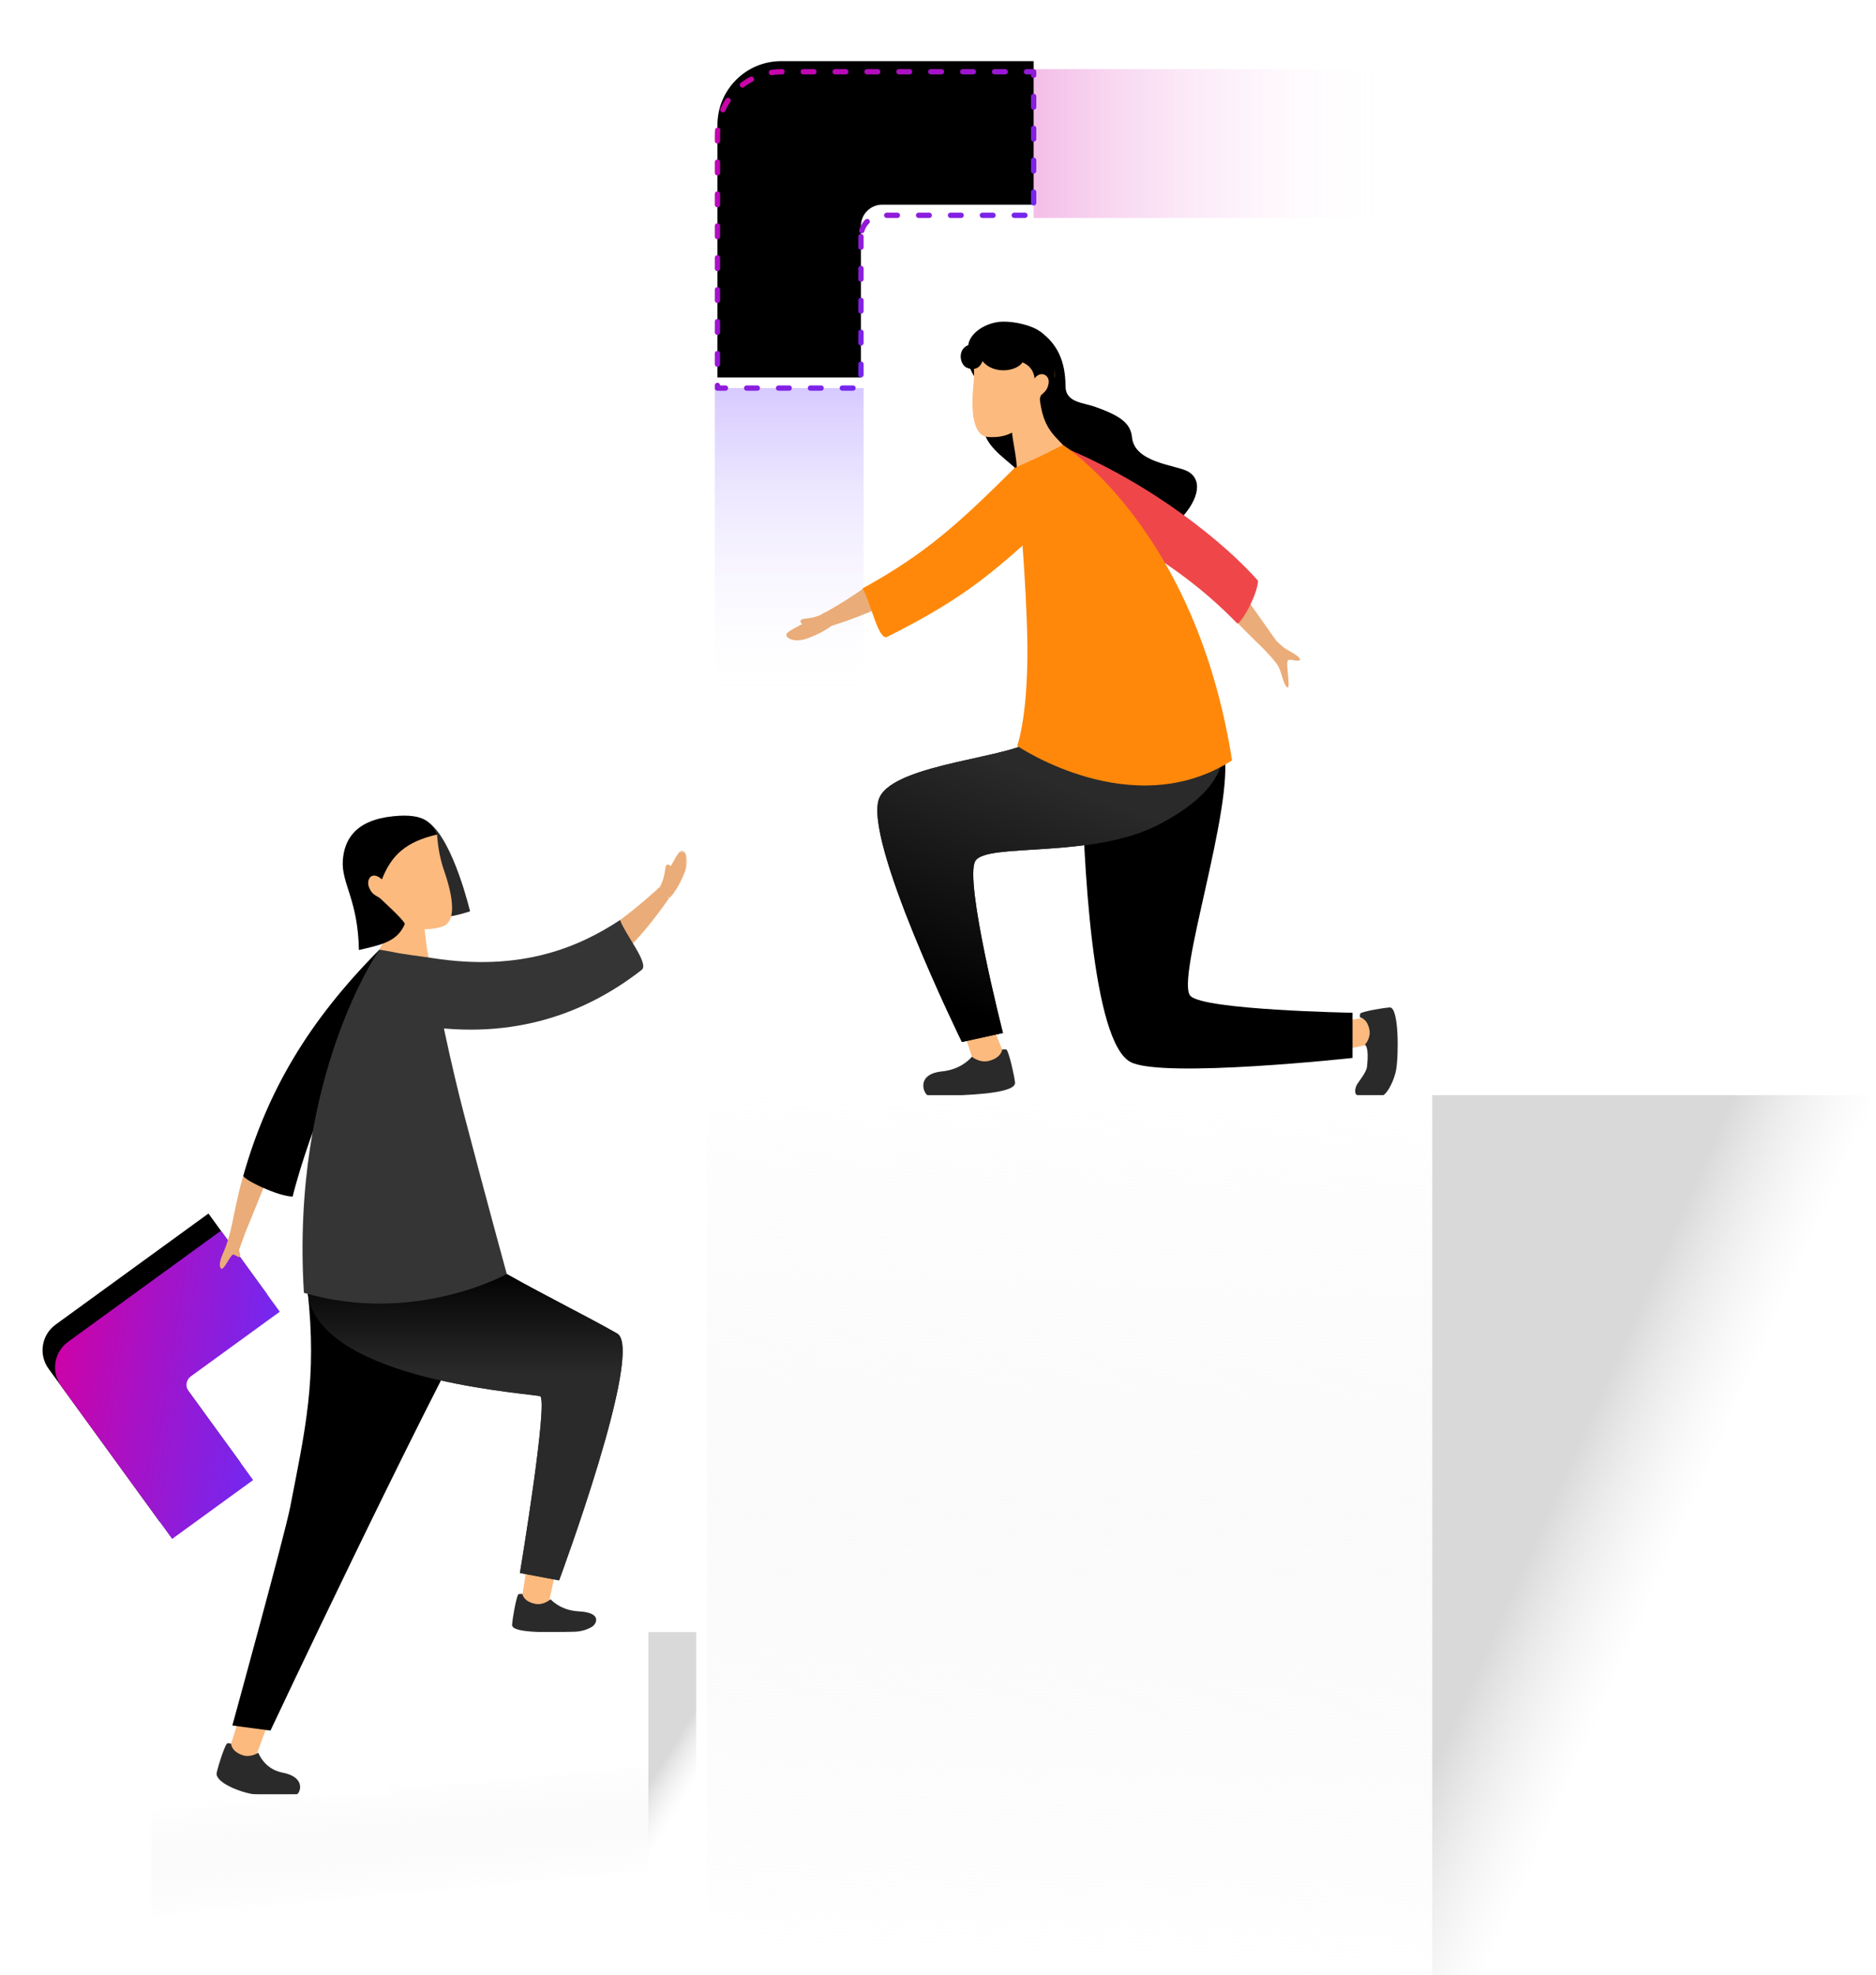<?xml version="1.0" encoding="UTF-8"?>
<svg width="706px" height="743px" viewBox="0 0 706 743" version="1.1" xmlns="http://www.w3.org/2000/svg" xmlns:xlink="http://www.w3.org/1999/xlink">
    <!-- Generator: Sketch 53.2 (72643) - https://sketchapp.com -->
    <title>Group 50</title>
    <desc>Created with Sketch.</desc>
    <defs>
        <linearGradient x1="50%" y1="0%" x2="50%" y2="100%" id="linearGradient-1">
            <stop stop-color="#FFFFFF" stop-opacity="0" offset="0%"></stop>
            <stop stop-color="#612FFF" stop-opacity="0.4" offset="100%"></stop>
        </linearGradient>
        <linearGradient x1="50%" y1="0%" x2="50%" y2="100%" id="linearGradient-2">
            <stop stop-color="#D200A3" stop-opacity="0.4" offset="0%"></stop>
            <stop stop-color="#FFFFFF" stop-opacity="0" offset="100%"></stop>
        </linearGradient>
        <linearGradient x1="13.695%" y1="13.75%" x2="100%" y2="100%" id="linearGradient-3">
            <stop stop-color="#612FFF" offset="0%"></stop>
            <stop stop-color="#D200A3" offset="100%"></stop>
        </linearGradient>
        <path d="M202,177 L202,120 L256,120 L256,215 C256,228.255 245.255,239 232,239 L137,239 L137,185 L194,185 C198.418,185 202,181.418 202,177 Z" id="path-4"></path>
        <filter x="-31.9%" y="-30.3%" width="163.9%" height="163.9%" filterUnits="objectBoundingBox" id="filter-5">
            <feMorphology radius="1" operator="dilate" in="SourceAlpha" result="shadowSpreadOuter1"></feMorphology>
            <feOffset dx="0" dy="2" in="shadowSpreadOuter1" result="shadowOffsetOuter1"></feOffset>
            <feMorphology radius="1" operator="erode" in="SourceAlpha" result="shadowInner"></feMorphology>
            <feOffset dx="0" dy="2" in="shadowInner" result="shadowInner"></feOffset>
            <feComposite in="shadowOffsetOuter1" in2="shadowInner" operator="out" result="shadowOffsetOuter1"></feComposite>
            <feGaussianBlur stdDeviation="12" in="shadowOffsetOuter1" result="shadowBlurOuter1"></feGaussianBlur>
            <feColorMatrix values="0 0 0 0 0.38   0 0 0 0 0.184   0 0 0 0 1  0 0 0 0.16 0" type="matrix" in="shadowBlurOuter1"></feColorMatrix>
        </filter>
        <linearGradient x1="84.013%" y1="0%" x2="81.163%" y2="100%" id="linearGradient-6">
            <stop stop-color="#FFFFFF" offset="0%"></stop>
            <stop stop-color="#EEEEEE" stop-opacity="0" offset="100%"></stop>
        </linearGradient>
        <linearGradient x1="56.496%" y1="50%" x2="38.026%" y2="33.66%" id="linearGradient-7">
            <stop stop-color="#EEEEEE" stop-opacity="0" offset="0%"></stop>
            <stop stop-color="#D9D9D9" offset="100%"></stop>
        </linearGradient>
        <path d="M61.803,163.585 L61.803,122.212 L99.467,122.212 L99.467,193.324 C99.467,199.889 94.145,205.212 87.58,205.212 L16.467,205.212 L16.467,167.548 L57.841,167.548 C60.029,167.548 61.803,165.774 61.803,163.585 Z" id="path-8"></path>
        <filter x="-33.7%" y="-24.1%" width="167.5%" height="167.5%" filterUnits="objectBoundingBox" id="filter-9">
            <feOffset dx="0" dy="8" in="SourceAlpha" result="shadowOffsetOuter1"></feOffset>
            <feGaussianBlur stdDeviation="8" in="shadowOffsetOuter1" result="shadowBlurOuter1"></feGaussianBlur>
            <feColorMatrix values="0 0 0 0 0.824   0 0 0 0 0   0 0 0 0 0.639  0 0 0 0.08 0" type="matrix" in="shadowBlurOuter1"></feColorMatrix>
        </filter>
        <linearGradient x1="30.598%" y1="-2.455%" x2="30.598%" y2="32.436%" id="linearGradient-10">
            <stop stop-color="#000000" offset="0%"></stop>
            <stop stop-color="#2A2A2A" offset="100%"></stop>
        </linearGradient>
        <path d="M34.757,179.605 C37.82,212.001 111.713,217.489 122.183,219.089 C125.641,219.618 114.664,285.649 114.664,285.649 L129.406,288.425 C129.406,288.425 161.711,201.482 151.232,195.537 C138.836,188.504 125.499,182.046 109.718,173.178 L34.757,179.605 Z" id="path-11"></path>
        <polygon id="path-12" points="0.587 0.552 11.226 0.552 11.226 18.663 0.587 18.663"></polygon>
        <linearGradient x1="75.119%" y1="88.181%" x2="44.171%" y2="15.432%" id="linearGradient-14">
            <stop stop-color="#000000" offset="0%"></stop>
            <stop stop-color="#2A2A2A" offset="100%"></stop>
        </linearGradient>
        <path d="M65.373,161.702 C66.377,170.209 71,179 89,188.694 C114.669,202.519 155.065,195.749 159,203 C163.125,210.602 148.553,267.617 148.553,267.617 L164,271 C164,271 201.85,193.841 195,179 C189,166 143.338,164 137,157 L65.373,161.702 Z" id="path-15"></path>
        <linearGradient x1="76.351%" y1="40.379%" x2="80.739%" y2="73.794%" id="linearGradient-16">
            <stop stop-color="#FFFFFF" offset="0%"></stop>
            <stop stop-color="#EEEEEE" stop-opacity="0" offset="100%"></stop>
        </linearGradient>
        <linearGradient x1="53.585%" y1="53.766%" x2="49.084%" y2="33.66%" id="linearGradient-17">
            <stop stop-color="#EEEEEE" stop-opacity="0" offset="0%"></stop>
            <stop stop-color="#D9D9D9" offset="100%"></stop>
        </linearGradient>
    </defs>
    <g id="Careers" stroke="none" stroke-width="1" fill="none" fill-rule="evenodd">
        <g id="Final" transform="translate(-622, -99)">
            <g id="Hero">
                <g id="Group-47" transform="translate(35, 125)">
                    <g id="Group-50" transform="translate(603, 0)">
                        <g id="Group-48">
                            <g id="Group-11" transform="translate(381.5, 120) rotate(-180) translate(-381.5, -120) translate(253, 0)">
                                <rect id="Rectangle" fill="url(#linearGradient-1)" opacity="0.643" x="201" y="0" width="56" height="120"></rect>
                                <rect id="Rectangle-Copy-2" fill="url(#linearGradient-2)" opacity="0.643" transform="translate(68.5, 212) rotate(-270) translate(-68.5, -212) " x="40.5" y="143.5" width="56" height="137"></rect>
                                <g id="Path-2" stroke-linecap="round" stroke-linejoin="round" stroke-dasharray="4,8" fill-rule="nonzero">
                                    <use fill="black" fill-opacity="1" filter="url(#filter-5)" xlink:href="#path-4"></use>
                                    <use stroke="url(#linearGradient-3)" stroke-width="2" xlink:href="#path-4"></use>
                                </g>
                            </g>
                            <g id="Group" transform="translate(250, 386)">
                                <rect id="Rectangle-Copy-19" fill="url(#linearGradient-6)" x="0" y="0" width="273" height="331"></rect>
                                <rect id="Rectangle-Copy-20" fill="url(#linearGradient-7)" x="273" y="0" width="167" height="331"></rect>
                            </g>
                            <g id="Group-36" transform="translate(0, 280)">
                                <g id="Group-12" transform="translate(0, 51.256)">
                                    <path d="M86.217,81.994 C84.972,85.244 76.268,106.604 76.268,106.604 C76.268,106.604 70.417,106.714 70.773,105.66 C71.111,104.664 73.602,91.242 75.571,84.994 C78.308,85.287 84.224,81.473 86.217,81.994" id="Fill-17" fill="#EAAC78"></path>
                                    <path d="M94.144,92.886 C95.371,87.613 108.512,38.181 133.681,11.193 C132.515,6.819 127.164,8.409 126.787,0 C99.98,26.999 84.558,53.348 75.571,84.994 C75.206,86.344 88.701,92.886 94.144,92.886" id="Fill-19" fill="#000000"></path>
                                    <g id="Path-2-Copy" fill-rule="nonzero" transform="translate(57.967, 163.712) rotate(144) translate(-57.967, -163.712) ">
                                        <use fill="black" fill-opacity="1" filter="url(#filter-9)" xlink:href="#path-8"></use>
                                        <use fill="url(#linearGradient-3)" xlink:href="#path-8"></use>
                                    </g>
                                    <path d="M74,112.839 C73.975,114.37 75,114.744 74,115.744 L72,114.744 C70.858,114.041 68,121.744 67,119.744 C66,117.744 67.972,114.491 69.073,111.393 C70.178,108.28 70.712,105.767 70.712,105.767 L76.268,106.605 C76.268,106.605 75.512,108.683 74,112.839 Z" id="Fill-27" fill="#EAAC78"></path>
                                </g>
                                <polygon id="Fill-1" fill="#FCBA7E" points="85.332 341.114 80.623 353.855 72.441 359.482 70.508 352.433 70.992 349.959 75.373 335.878"></polygon>
                                <g id="Group-35" transform="translate(65, 0.114)">
                                    <path d="M30.627,369.012 C27.673,369.022 17.891,369.351 15.216,369.012 C9.205,368.249 -0.207,364.307 0.55,360.795 C1.18,357.869 3.398,351.115 4.378,349.821 C4.598,349.532 5.992,349.846 5.992,349.846 C5.992,349.846 5.88,352.617 10.167,354.152 C13.34,355.287 16.202,353.241 16.202,353.241 C16.202,353.241 18.388,359.43 25.319,360.747 C34.033,362.403 32.193,368.167 30.627,369.012" id="Fill-2" fill="#2A2A2A"></path>
                                    <polygon id="Fill-4" fill="#FCBA7E" points="128.612 282.819 125.688 296.085 118.349 302.78 115.472 296.061 115.614 293.544 118.032 278.995"></polygon>
                                    <path d="M142.047,305.693 C140.697,306.683 137.874,307.712 135.179,307.742 C129.12,307.81 111.447,308.718 111.717,305.136 C111.942,302.151 113.217,295.157 114.012,293.74 C114.191,293.424 115.614,293.544 115.614,293.544 C115.614,293.544 115.881,296.306 120.338,297.239 C123.636,297.929 126.192,295.511 126.192,295.511 C126.192,295.511 129.72,299.713 136.767,300.07 C145.625,300.519 143.482,304.643 142.047,305.693" id="Fill-6" fill="#2A2A2A"></path>
                                    <path d="M34.757,179.605 C38.414,212.594 33.83,231.83 28.191,260.929 C26.221,271.102 6.438,343.017 6.438,343.017 L20.789,344.931 C20.789,344.931 75.658,228.35 103.065,178.767 L34.757,179.605 Z" id="Fill-8" fill="#000000"></path>
                                    <g id="Fill-10">
                                        <use fill="#2A2A2A" xlink:href="#path-11"></use>
                                        <use fill="url(#linearGradient-10)" xlink:href="#path-11"></use>
                                    </g>
                                    <path d="M152.028,53.302 C159.856,47.822 170.618,32.026 170.618,32.026 C170.618,32.026 167.614,26.996 166.911,27.856 C166.246,28.67 158.396,35.588 152.341,40.004 C145.402,51.538 147.966,49.61 152.028,53.302" id="Fill-12" fill="#EAAC78"></path>
                                    <g id="Group-16" transform="translate(166.324, 13.363)">
                                        <mask id="mask-13" fill="white">
                                            <use xlink:href="#path-12"></use>
                                        </mask>
                                        <g id="Clip-15"></g>
                                        <path d="M0.587,14.493 C0.587,14.493 0.978,14.175 1.347,13.461 C2.433,11.357 2.809,9.154 3.08,7.172 C3.293,5.611 4.042,5.305 5.112,6.371 C6.854,3.402 6.85,3.018 8.233,1.203 C9.998,-1.115 12.542,3.095 10.42,8.482 C7.321,16.349 4.294,18.663 4.294,18.663 L0.587,14.493 Z" id="Fill-14" fill="#EAAC78" mask="url(#mask-13)"></path>
                                    </g>
                                    <path d="M152.341,40.004 C136.843,50.219 115.055,59.596 81.49,54.273 C79.271,58.218 78.569,70.366 76.553,79.605 C113.041,85.567 140.338,74.457 160.471,58.774 C163.45,56.453 154.583,45.958 152.341,40.004" id="Fill-21" fill="#353535"></path>
                                    <path d="M77.083,71.764 L80.824,56.147 C79.175,50.203 79.327,45.436 78.099,39.496 C78.099,39.496 74.493,31.691 64.926,30.906 C67.159,42.073 64.577,45.711 61.786,51.143 L77.083,71.764 Z" id="Fill-23" fill="#FCBA7E"></path>
                                    <path d="M61.786,51.142 C61.786,51.142 28.351,98.571 33.367,180.246 C75.1,192.464 109.718,173.179 109.718,173.179 C109.718,173.179 101.226,142.186 93.504,112.612 C89.558,97.503 82.635,67.13 81.49,54.273 C75.854,53.435 70.619,52.871 66.597,51.981 L61.786,51.142 Z" id="Fill-25" fill="#353535"></path>
                                    <path d="M83.996,38.499 C86.684,39.856 95.902,36.725 95.902,36.725 C95.902,36.725 89.712,10.549 80.67,3.587 C71.578,3.077 76.177,34.555 83.996,38.499" id="Fill-29" fill="#2A2A2A"></path>
                                    <path d="M83.454,7.842 C83.863,12.638 84.455,16.569 86.253,21.809 C89.466,31.17 91.022,40.78 85.332,42.496 C78.052,44.692 73.195,43.068 67.122,37.524 C64.465,35.098 62.774,33.425 61.907,31.691 C60.377,31.062 55.75,28.551 54.957,25.414 C53.287,18.805 55.834,15.986 58.197,14.336 C60.567,12.681 65.667,9.786 68.445,8.991 C72.064,7.957 83.454,7.842 83.454,7.842" id="Fill-31" fill="#FCBA7E"></path>
                                    <path d="M48.022,17.477 C48.584,9.809 52.66,2.449 66.921,0.959 C79.666,-0.373 81.652,4.174 83.454,7.842 C71.782,10.546 66.304,15.554 62.732,24.713 C58.753,21.174 56.665,24.933 57.933,27.85 C58.992,30.287 60.098,30.578 61.907,31.691 C61.961,31.809 70.882,39.787 71.357,41.479 C68.485,48.282 62.225,49.35 54.07,51.283 C53.73,32.252 47.381,26.238 48.022,17.477" id="Fill-33" fill="#000000"></path>
                                </g>
                            </g>
                            <g id="Group-36" transform="translate(394, 240.5) scale(-1, 1) translate(-394, -240.5) translate(278, 95)">
                                <path d="M61.102,98.321 C59.038,101.122 45.755,119.969 45.755,119.969 C45.755,119.969 48.814,124.964 49.508,124.096 C50.164,123.275 60.115,113.946 64.311,108.92 C62.59,106.769 62.614,99.723 61.102,98.321" id="Fill-1" fill="#EAAC78"></path>
                                <path d="M125.016,24.246 C125.016,30.426 118.48,30.426 114,32 C104.629,35.291 100.498,38.161 100,43.449 C99.084,53.18 83.423,53.9 79,56.339 C66.387,63.298 90.404,90.426 112.662,83.924 C133.7,77.78 137.585,61.616 142.63,56.339 C146.365,52.431 153.586,48.179 155.47,42.156 C156.632,38.436 154.317,33.278 155.581,28.711 C157.013,23.535 160.791,19.3 161.629,15.594 C163.781,6.076 134.572,3.726 134.572,3.726 C128.283,8.188 125.016,14.742 125.016,24.246 Z" id="Fill-13" fill="#000000"></path>
                                <path d="M52.551,97.48 C64.618,83.781 91.867,61.189 126.315,47 C130.729,47.98 134.596,58.627 143,58.643 C111.681,77.163 85.34,87.778 60.411,113.524 C59.081,113.948 52.783,102.926 52.551,97.48" id="Fill-3" fill="#EF4749"></path>
                                <path d="M42.415,122.945 C41.139,123.791 36.17,126.126 36.829,127.278 C37.325,128.147 40.135,126.82 41.222,127.348 C42.43,127.934 39.931,139.265 41.73,137.458 C43.471,135.708 43.587,131.214 45.601,128.618 C47.625,126.009 49.451,124.205 49.451,124.205 L45.755,119.969 C45.755,119.969 43.582,122.17 42.415,122.945" id="Fill-5" fill="#EAAC78"></path>
                                <path d="M160.19,10.021 C159.49,14.675 159.16,18.549 159.68,23.941 C160.61,33.574 159.907,43.067 154.107,43.404 C146.685,43.834 142.434,41.184 137.917,34.529 C135.942,31.618 134.713,29.64 134.282,27.794 C132.969,26.847 129.14,23.406 129.099,20.242 C129.01,13.578 132.072,11.476 134.695,10.445 C137.324,9.411 142.833,7.819 145.655,7.696 C149.331,7.536 160.19,10.021 160.19,10.021" id="Fill-15" fill="#FCBA7E"></path>
                                <path d="M161.616,8.841 C161.032,4.089 154.683,0.148 148.733,0.006 C143.796,-0.112 137.393,1.541 134.572,3.727 C128.386,8.516 128.88,17.395 129.205,22.158 C129.226,22.443 129.262,22.614 129.313,22.693 C129.776,26.015 131.409,29.595 134.499,32.78 C134.81,30.155 134.348,28.135 134.282,27.794 C132.815,26.324 131.829,25.795 131.375,23.236 C130.831,20.174 134.286,18.215 136.651,21.346 C136.997,18.413 138.541,16.617 140.706,15.545 C140.844,15.484 140.988,15.416 141.137,15.342 C141.15,15.336 141.162,15.332 141.174,15.326 C143.604,18.839 152.179,19.92 156.275,14.843 C156.275,14.843 157.468,19.239 162.1,17.366 C164.847,16.254 165.793,10.421 161.616,8.841" id="Fill-17" fill="#000000"></path>
                                <path d="M13.208,262 C13.208,262 8.181,262.674 8.024,262.801 C7.868,262.929 8.516,268.029 8.516,268.029 L11.9,272.18 L20.99,274 L22,263.406 L13.208,262 Z" id="Fill-19" fill="#FCBA7E"></path>
                                <path d="M65.373,161.702 C61.254,182.158 83.764,247.505 78,253.66 C73,259 17,260 17,260 L17,277 C17,277 88.211,284.757 100.43,278.591 C115,271.239 118.431,202.705 118.978,166.543 L65.373,161.702 Z" id="Fill-21" fill="#000000"></path>
                                <path d="M135.074,71.118 L143.255,56.827 C143.344,50.498 144.867,45.848 145.369,39.646 C145.369,39.646 144.067,30.922 134.876,27.386 C133.856,39.023 130.266,41.859 125.956,46.399 L135.074,71.118 Z" id="Fill-23" fill="#FCBA7E"></path>
                                <path d="M5.331,290.991 C3.374,289.66 1.158,284.764 0.589,281.453 C-0.409,275.657 -0.455,257.752 3.002,258.003 C5.882,258.211 12.632,259.425 14.001,260.193 C14.307,260.364 14.196,261.747 14.196,261.747 C14.196,261.747 11.534,262.015 10.648,266.345 C9.993,269.549 12.335,272.023 12.335,272.023 C12.335,272.023 10.68,272.567 11.55,280.292 C11.816,282.649 14.963,286.088 15.54,287.425 C16.394,289.402 15.977,291.137 14.962,290.991 L5.331,290.991 Z" id="Fill-27" fill="#2A2A2A"></path>
                                <path d="M148.868,273.827 C148.868,273.827 148.726,280.646 148.882,280.82 C149.036,280.994 156.908,282.421 156.908,282.421 L160.248,276.539 L163,268 L152,266 L148.868,273.827 Z" id="Fill-7" fill="#FCBA7E"></path>
                                <g id="Fill-9">
                                    <use fill="#2A2A2A" xlink:href="#path-15"></use>
                                    <use fill="url(#linearGradient-14)" xlink:href="#path-15"></use>
                                </g>
                                <path d="M163.935,291 C150.324,290.385 143.681,288.785 144.006,286.202 C144.413,282.973 146.177,275.448 147.118,273.953 C147.328,273.618 148.867,273.828 148.867,273.828 C148.867,273.828 149.007,276.84 153.797,278.097 C157.341,279.026 160.248,276.538 160.248,276.538 C160.248,276.538 163.852,281.294 171.484,282.065 C181.08,283.034 178.616,289.937 177,291 L163.935,291 Z" id="Fill-11" fill="#2A2A2A"></path>
                                <path d="M125.955,46.399 C125.955,46.399 76,78 62.341,165.051 C99.905,189.135 143.204,159.594 143.204,159.594 C143.204,159.594 138.557,147.417 139.474,116.074 C139.941,100.06 141.874,68.161 144.45,55.173 C139.144,52.72 134.152,50.653 130.449,48.614 L125.955,46.399 Z" id="Fill-25" fill="#FF880B"></path>
                                <path d="M187.24,104.144 C195.194,109.438 213.806,113.7 213.806,113.7 C213.806,113.7 217.385,109.064 216.328,108.722 C215.327,108.399 206.463,104.13 200.144,100.099 C186.89,97.845 189.188,99.009 187.24,104.144" id="Fill-29" fill="#EAAC78" transform="translate(201.882, 106.352) rotate(4) translate(-201.882, -106.352) "></path>
                                <g id="Group-33" transform="translate(211, 108)" fill="#EAAC78">
                                    <path d="M3.402,3.625 C3.402,3.625 3.84,3.873 4.639,3.956 C6.991,4.2 9.176,3.746 11.117,3.274 C12.647,2.903 13.204,3.489 12.604,4.876 C16,5.415 16.356,5.271 18.548,5.897 C21.347,6.696 18.364,10.605 12.581,10.595 C4.138,10.579 0.881,8.603 0.881,8.603 L3.402,3.625 Z" id="Fill-31" transform="translate(10.246, 6.88) rotate(20) translate(-10.246, -6.88) "></path>
                                </g>
                                <path d="M201.373,100.362 C176.806,86.838 164.458,75.135 144.041,54.918 C139.589,55.705 131.124,62.55 122.717,66.854 C151.266,94.51 162.991,103.9 192.052,118.565 C195.422,120.266 198.203,105.877 201.373,100.362" id="Fill-34" fill="#FF880B"></path>
                            </g>
                        </g>
                        <g id="Group-15" transform="translate(41, 588)" fill="url(#linearGradient-16)">
                            <path d="M89,61 L89,0 L187,0 L187,129 L89,129 L0,129 L0,61 L89,61 Z" id="Combined-Shape"></path>
                        </g>
                        <g id="Group-13" transform="translate(228, 588)" fill="url(#linearGradient-17)">
                            <rect id="Rectangle-Copy-18" x="0" y="0" width="18" height="129"></rect>
                        </g>
                    </g>
                </g>
            </g>
        </g>
    </g>
</svg>